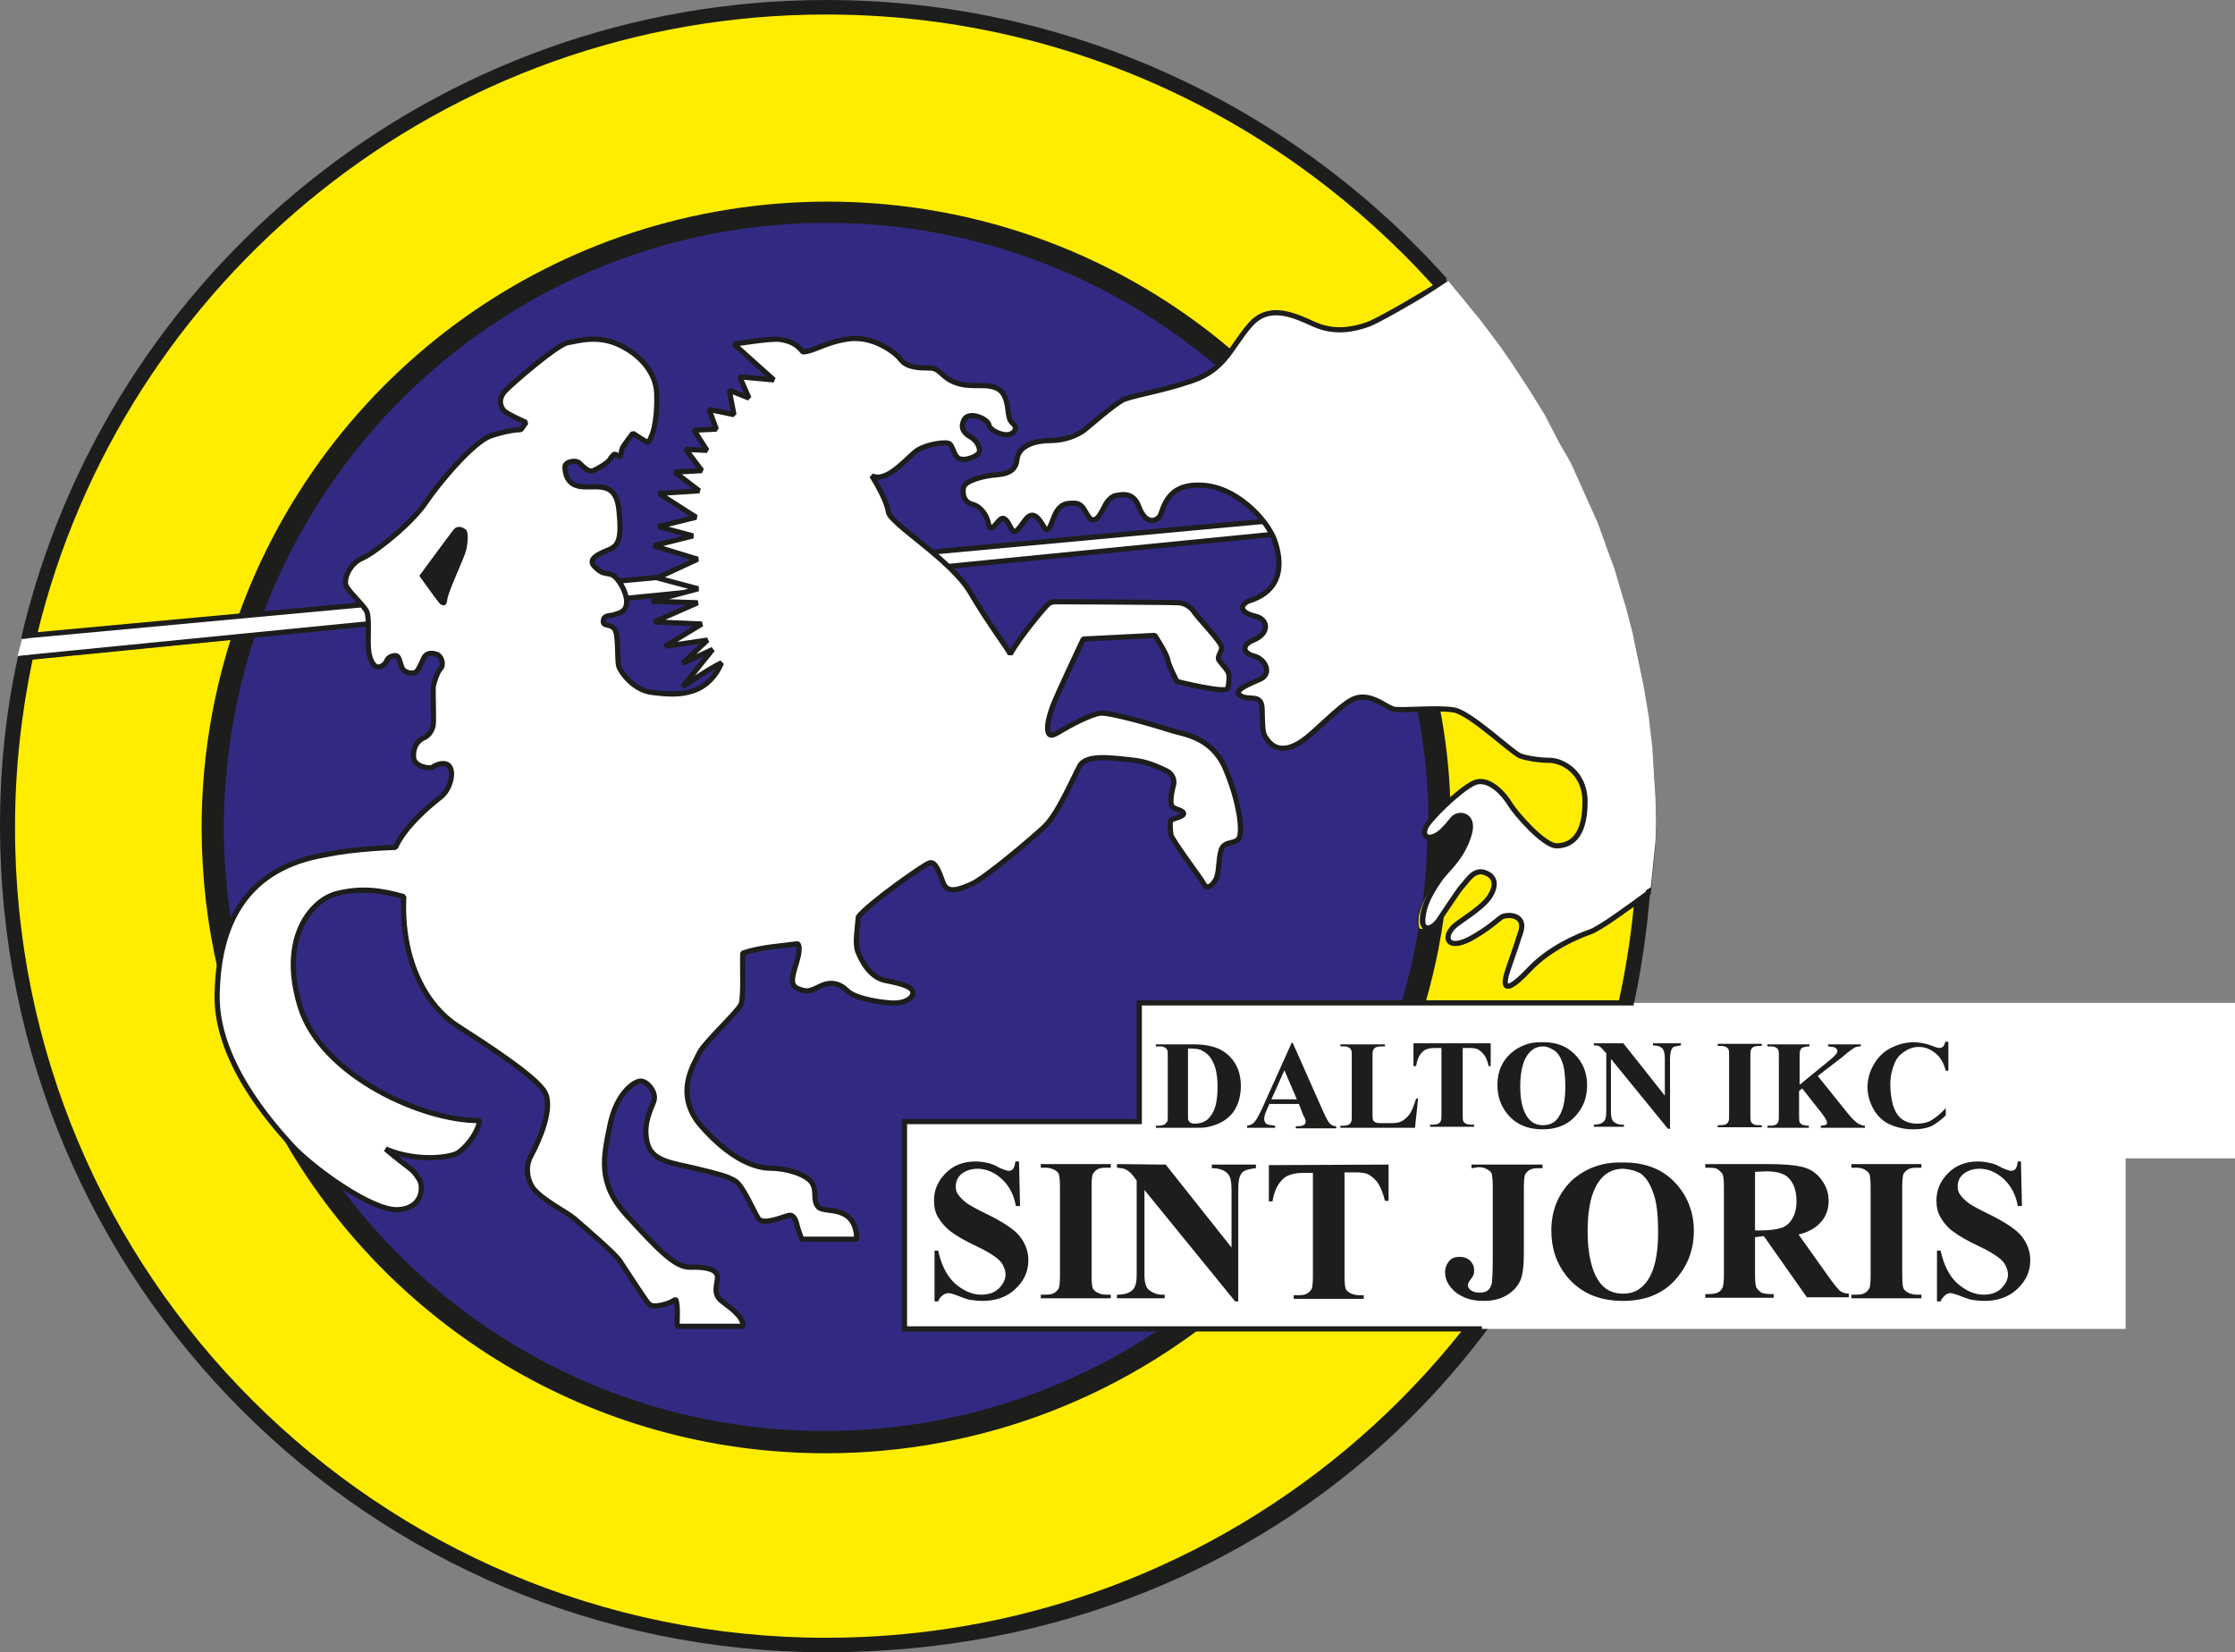 <?xml version="1.0" encoding="utf-8"?>
<!-- Generator: Adobe Illustrator 27.0.1, SVG Export Plug-In . SVG Version: 6.00 Build 0)  -->
<svg version="1.1" id="Layer_1" xmlns="http://www.w3.org/2000/svg" xmlns:xlink="http://www.w3.org/1999/xlink" x="0px" y="0px"
	 viewBox="0 0 431.2 318.8" style="enable-background:new 0 0 431.2 318.8;" xml:space="preserve">
<rect x="0" y="0" width="431.2" height="318.8" fill="#808080" stroke="none"/>
<style type="text/css">
	.st0{fill:#1D1D1B;}
	.st1{fill:#FFED00;}
	.st2{fill:#322A82;}
	.st3{fill:#FFFFFF;stroke:#1D1D1B;stroke-miterlimit:10;}
	.st4{fill:#FFFFFF;}
	.st5{fill:none;stroke:#1D1D1B;stroke-miterlimit:10;}
	.st6{fill:#FFFFFF;stroke:#1D1D1B;stroke-linejoin:bevel;}
</style>
<g id="rondje">
	<g>
		<path class="st0" d="M70,116.7c-1.1-1.4-3.1-3.2-3.3-4.2c-0.3-1.2,0.7-4,3.2-5.1s9.5-6.7,12.2-10.7s9.3-11.8,12.6-12.9
			s5.2-1.2,5.8-1.2c0.5-0.7,1-1.4,1-1.4s-3.7-1.6-4.3-2.3s-1.2-2.1,0.2-3.7c1.5-1.6,10.2-9.1,12.2-9.4c2-0.3,5.8-1.6,10.2,0.6
			s6.8,5.8,6.9,9.2c0.1,3.4-0.2,7.5-1.7,9.5c-0.9-0.5-2.9-1.8-2.9-1.8s-1.7,2.2-2,2.8c-0.3,0.7-0.4,1.8-0.4,1.8l-1.1-0.6
			c0,0-0.6,0.4-0.9,1c-0.3,0.6-2.1,1.7-3.2,2.2s-2.3-1.2-2.9-1.6s-2.4,0.1-2.5,1.2s0.3,3.5,3.2,3.8s6.6-1.2,7.2,4.4s0,7-2,7.8
			s-4.1,1.8-2.7,3.2s1.8,1.2,3.1,1.5c0.5,0.1,1,0.6,1.5,1.2l8.3-0.8l6.9-3.2l-8.5-2.6l7.6-1.9l-6.7-1.8l7.3-1.8l-7.2-4.6l7.8-0.5
			l-4.7-3.6l5.2-0.3l-3.1-4.1l4.1,0.2l-2.5-3.9l4.3-0.2l-1.4-3.8l4.8,1l-0.9-4.7l3.8,1.5l-1.8-4.1l6.6,0.6l-7.7-6.9
			c0,0,7.3-1.2,9-0.9s3.1,0.8,4.3,2.4c2.2-0.1,4.1-1.8,8.7-2.5s9,2.4,10.2,4s3.8,1.6,5.6,1.6s2.3,1.6,4.2,2.5
			c1.8,0.9,3.3,0.9,5.8,0.9s3.9,0.6,4.6,2.5c0.7,1.9,0.3,3.8,1.3,4.7c1,0.8,0.7,1.8-0.5,2.2s-3.8-0.7-4-1.8c-0.2-1.2-3.9-2.8-4.8-1
			s0.2,2.7,1.4,3.4s1.8,2.2,1.5,2.9s-2.6,1.7-3.8,1.2s-1.2-2.8-2.2-3s-3.9,0.2-5.8,1.3c-1.9,1.2-5.9,6.5-8.9,5
			c0.7,1.1,2.9,4.8,3.2,7c0.1,1.2,4.1,4.1,8.2,7.5l64.3-6.1c-2.7-3.4-7.2-6.8-12.2-6.9c-6.9-0.1-7,5.3-7.9,6.2
			c-1,1.1-2.8,0.9-3.9-2.1s-3.6-2.2-4.4-2.1c-0.8,0.1-1.8,1.1-2.1,1.9c-0.4,0.8-1,2.3-1.7,2.6c-0.8,0.5-1.1,0.4-2.2-1.6
			c-0.9-1.6-1.8-1.4-2.7-1.4c-2,0-2.8,1.6-3.2,2.5c-0.9,2.1-1.1,3.7-2.2,1.7c-1.4-2.3-2.4-2.5-3.7-0.6c-1.6,2.2-1.9,2.3-2.6,0.9
			c-0.8-1.6-1.4-2-2.3-1c-1.3,1.6-1.6,1.8-2,0c-0.2-0.8-1.2-2.8-3-3.3s-1.9-2.5-1.7-3.3c0.4-1.3,3.8-2.2,5.5-2.3
			c1.7-0.2,4.5-0.2,4.8-3s3.8-3.7,6.5-3.7s5.2-1,6.6-2.1c1.1-0.9,5.1-4.4,7.1-5.6c1.4-0.9,7-1.7,13.5-3.8c6.5-2.2,7.5-6.3,11.2-10.7
			c3.7-4.3,8.7-1.8,12.5-0.2c3.8,1.7,7.5,1,10.3,0c1.7-0.6,8.3-4.4,15.1-8.6C249.8,20.9,207,0,159.4,0C83.9,0,20.6,52.5,4.1,123
			L70,116.7L70,116.7z"/>
		<path class="st0" d="M306.6,179.6c-2.6,0.9-6.9,2.5-11,6c-3.1,2.7-4.3,1.9-4.2,0.8c0.1-1.2,0.5-2.4,1.9-6.8
			c1.1-3.5-2.8-3.5-3.8-2.8c-0.7,0.5-1.6,1.4-4.4,3.8c-4,3.5-4.7-0.6-2.5-2.7c1.2-1.1,3.5-3.1,4.8-5.1c1.6-2.4,0.8-3.9-0.8-4.6
			c-2.3-0.9-3.9,1.4-5,2.5c-0.8,0.8-5.2,6.6-6.4,7.6s-1.4,0.2-1.3-1.7c0.1-2.2,1.9-5.1,3.4-7c0.7-0.9,4.8-4,6.2-8.9
			c1-3.6-2.1-4.1-3.2-2.8c-0.4,0.5-1.5,1.9-2.5,2.7c-1.8,1.4-3.5,1-2.8-0.9c0.5-1.5,6.4-7.2,9.3-8.7s6.1,2.4,7,4s6.6,8.2,9.1,8.1
			c3.3-0.1,5.5-2.6,5.4-8.5c-0.1-5.9-4.6-8-6.8-8s-4.9-0.5-5.8-0.9c-1.6-0.8-9.4-8.1-12.6-8.8s-10.4,0.2-11.8-0.2s-3.4-2.3-5.9-2.3
			c-2.2,0-3.6,1.3-9.6,6.8s-8.3,2.1-9.1,1c-0.6-0.9-0.6-2.6-0.7-5.6c-0.1-3-2.6-1.4-4.2-2.5c-1.5-1,1.7-2.2,3.9-3.2s1-3.9-1.2-4.4
			s-2.4-2.1-0.4-3c3.6-1.4,3-4.1,0.6-4.7c-2.9-0.6-3.1-2-1.4-2.9c7.1-2.1,6.6-7.8,5.1-11.8c-0.1-0.3-0.2-0.5-0.3-0.8l-62.7,6.2
			c1.7,1.6,3.2,3.3,4.2,4.9c3.8,6.2,7.1,10.6,7.7,11.9c2.2-3.8,6.2-8.4,6.9-9.2s1.2-0.9,2.1-0.9s22.6,0.1,23.6,0.2
			c1,0.1,2.2,0.7,2.9,1.8s5.3,5.8,5.3,6.8s-1,1.8-0.5,2.5s1.3,1.5,1.7,2.2s0.2,2.1,0,3.2c-0.2,1.1-9.8-1.3-9.8-1.3s-1.6-3-1.8-4.2
			s-2.5-4.7-2.5-4.7l-13.8,0.7c0,0-5,10.6-5.8,12.7s-1.3,4.1-1,5.2s1.2,0.6,2.5-0.2s5.7-3.2,7.6-3.4c1.8-0.2,10.5,2.3,13.2,3.2
			s8.3,1.2,11,7.7s3.2,11.7,2.6,13.1s-2.9,0.5-3.5,2.4s-0.3,4.4-1.1,5.8s-1.8,1.7-2.2,0.8s-6.3-8.6-6.4-9.6s-0.3-2.5,0.1-2.8
			s2.8-0.7,2.3-1.4s-2-0.6-2.3-1.5s0.2-3.2,0.4-3.8c0.2-0.7,0.1-2.1-1.4-2.8s-3.6-1.8-6.9-2.1s-8.5-1.2-9.8,1.2s-4.2,9.2-6.7,11.6
			s-11.8,10.2-14.2,11.2c-2.3,1-4.6,1.9-5.4-0.2c-0.8-2.1-1.5-4.3-2.7-3.9c-1.2,0.4-11.8,7.9-13.7,10.4c-0.2,2.5-0.7,5.2-0.1,6.7
			s2.2,5,5.4,5.6s4.9,1.2,5.2,2.1s-1.1,2.5-4.5,2.2s-6.9-1.1-8.2-2.4s-2.8-1.6-4.2-1.2s-2.7,1.6-4.2,1.2s-2.2-0.8-2.1-2.2
			s0.8-3,1.1-4.4s0.2-2.4-0.2-2.4c-2.8,0.4-7,0.6-10.5,1.8c-0.1,2,0.2,8.4-0.3,9.8s-7.2,7.5-8.1,9.5s-5.1,7.9,0.5,14.2
			s10.3,8,13.3,8s7,1.2,8,2.9s0,3.3,1.2,4.6s7.2-0.7,7.4,6.2h-10.6c0,0-0.7-1.7-0.9-2.6s-0.6-2.2-1.6-2s-5,2-5.9,0.6
			s-2.9-6.2-4.4-7.2s-3.8-1.5-7.9-2.5s-8.2-1.3-9.1-4.8s0.5-6.2,1.2-8s-1.1-3.8-2.3-4s-4.8,2.1-6.1,8.4s-2.5,11.3,3.3,17.6
			s9.2,10,12.2,9.9s5,0.4,5.2,1.7c0.2,1.2-1.1,3.3,0.8,4.8s4.1,2.9,4.2,4.9h-12.8c0,0,0.3-4.7-0.3-5.2c-0.9,0.8-4.2,1.8-5.1,0.9
			c-0.8-0.9-4-5.9-5.6-8.3c-1-1.5-6.4-6.1-8.8-8.2c-1.4-1.2-6.2-3.6-7.9-5.8c-0.8-1-1.9-3.8-0.4-6.4c1.6-3,4.3-9.2,2.6-12.2
			S94,201,88.4,197.5c-5.6-3.6-10.9-12.1-10.3-24.9c-4.2-1.2-8.1-1.8-12.9-0.6c-4.8,1.2-11.2,8.4-7.1,21.8s23.9,22.2,34.7,22
			c-0.7,3-2.9,5.3-4.2,6.2s-7.8,1.9-14-0.7c5.1,4.3,5.1,3.6,6.5,5.9c0.8,1.2,0.8,5.6-4.2,5.8c-5.1,0.2-16.7-8.3-20.5-12.5
			s-14.7-16.4-14.3-29.2c0.3-13.8,5.8-24.3,21-26.8c5.6-0.8,13.3-1,13.3-1c1.8-4.1,6.9-8.3,8.7-9.7s2.6-4.5,1.8-5.8s-2.8-0.4-3.3,0
			s-3.5,0-3.7-1.8s0.7-3.3,1.9-3.8s1.8-1.7,1.9-2.7s-0.1-6.8,0-7.3s0.7-2.7,1.4-3.4s0.2-2.3-0.6-2.7c-0.8-0.3-2.1-0.6-2.7,0.8
			c-0.6,1.3-1.1,2.5-1.7,2.7c-0.7,0.2-2.1,0-2.5-1.1s-0.5-2.2-1.2-2.2s-1.4,0.3-1.7,1s-1,1.2-1.7,1.2s-1.6-1.2-1.8-3.4
			c-0.1-1.3-0.1-3-0.1-4.5l-67.8,6.7C1.1,137.6,0,148.4,0,159.4c0,88.1,71.4,159.4,159.4,159.4s152.7-64.8,159-147.2
			C314.6,174.5,308.4,179,306.6,179.6L306.6,179.6z"/>
		<path class="st0" d="M120.7,115.6c0,0.2,0.1,0.4,0.1,0.6c0,2-1.5,2.2-2.4,2.5s-2,0-2.1,1.2s1.3,0.4,2.2,1.6c0.8,1.2,0.4,6,0.8,7.2
			s2.9,4.6,6.4,5s10.3,1.5,13.4-5.7c-1.9,0.8-7.5,4.6-7.5,4.6l5.8-7.2l-5.8,2.7l4.8-4.5l-8.2,1.2l7.1-4.3l-9.2-0.4l8.4-3.7l-8.9-0.3
			l6.5-1.8L120.7,115.6L120.7,115.6z"/>
	</g>
	<g>
		<path class="st1" d="M120.7,115.6c0,0.2,0.1,0.4,0.1,0.6c0,2-1.5,2.2-2.4,2.5s-2,0-2.1,1.2s1.3,0.4,2.2,1.6c0.8,1.2,0.4,6,0.8,7.2
			s2.9,4.6,6.4,5s10.3,1.5,13.4-5.7c-1.9,0.8-7.5,4.6-7.5,4.6l5.8-7.2l-5.8,2.7l4.8-4.5l-8.2,1.2l7.1-4.3l-9.2-0.4l8.4-3.7l-8.9-0.3
			l6.5-1.8L120.7,115.6L120.7,115.6z"/>
		<path class="st1" d="M70,116.7c-1.1-1.4-3.1-3.2-3.3-4.2c-0.3-1.2,0.7-4,3.2-5.1s9.5-6.7,12.2-10.7s9.3-11.8,12.6-12.9
			s5.2-1.2,5.8-1.2c0.5-0.7,1-1.4,1-1.4s-3.7-1.6-4.3-2.3s-1.2-2.1,0.2-3.7c1.5-1.6,10.2-9.1,12.2-9.4c2-0.3,5.8-1.6,10.2,0.6
			s6.8,5.8,6.9,9.2c0.1,3.4-0.2,7.5-1.7,9.5c-0.9-0.5-2.9-1.8-2.9-1.8s-1.7,2.2-2,2.8c-0.3,0.7-0.4,1.8-0.4,1.8l-1.1-0.6
			c0,0-0.6,0.4-0.9,1c-0.3,0.6-2.1,1.7-3.2,2.2s-2.3-1.2-2.9-1.6s-2.4,0.1-2.5,1.2s0.3,3.5,3.2,3.8s6.6-1.2,7.2,4.4s0,7-2,7.8
			s-4.1,1.8-2.7,3.2s1.8,1.2,3.1,1.5c0.5,0.1,1,0.6,1.5,1.2l8.3-0.8l6.9-3.2l-8.5-2.6l7.6-1.9l-6.7-1.8l7.3-1.8l-7.2-4.6l7.8-0.5
			l-4.7-3.6l5.2-0.3l-3.1-4.1l4.1,0.2l-2.5-3.9l4.3-0.2l-1.4-3.8l4.8,1l-0.9-4.7l3.8,1.5l-1.8-4.1l6.6,0.6l-7.7-6.9
			c0,0,7.3-1.2,9-0.9s3.1,0.8,4.3,2.4c2.2-0.1,4.1-1.8,8.7-2.5s9,2.4,10.2,4s3.8,1.6,5.6,1.6s2.3,1.6,4.2,2.5
			c1.8,0.9,3.3,0.9,5.8,0.9s3.9,0.6,4.6,2.5c0.7,1.9,0.3,3.8,1.3,4.7c1,0.8,0.7,1.8-0.5,2.2s-3.8-0.7-4-1.8c-0.2-1.2-3.9-2.8-4.8-1
			s0.2,2.7,1.4,3.4s1.8,2.2,1.5,2.9s-2.6,1.7-3.8,1.2s-1.2-2.8-2.2-3s-3.9,0.2-5.8,1.3c-1.9,1.2-5.9,6.5-8.9,5
			c0.7,1.1,2.9,4.8,3.2,7c0.1,1.2,4.1,4.1,8.2,7.5l64.3-6.1c-2.7-3.4-7.2-6.8-12.2-6.9c-6.9-0.1-7,5.3-7.9,6.2
			c-1,1.1-2.8,0.9-3.9-2.1s-3.6-2.2-4.4-2.1c-0.8,0.1-1.8,1.1-2.1,1.9c-0.4,0.8-1,2.3-1.7,2.6c-0.8,0.5-1.1,0.4-2.2-1.6
			c-0.9-1.6-1.8-1.4-2.7-1.4c-2,0-2.8,1.6-3.2,2.5c-0.9,2.1-1.1,3.7-2.2,1.7c-1.4-2.3-2.4-2.5-3.7-0.6c-1.6,2.2-1.9,2.3-2.6,0.9
			c-0.8-1.6-1.4-2-2.3-1c-1.3,1.6-1.6,1.8-2,0c-0.2-0.8-1.2-2.8-3-3.3s-1.9-2.5-1.7-3.3c0.4-1.3,3.8-2.2,5.5-2.3
			c1.7-0.2,4.5-0.2,4.8-3s3.8-3.7,6.5-3.7s5.2-1,6.6-2.1c1.1-0.9,5.1-4.4,7.1-5.6c1.4-0.9,7-1.7,13.5-3.8c6.5-2.2,7.5-6.3,11.2-10.7
			c3.7-4.3,8.7-1.8,12.5-0.2c3.8,1.7,7.5,1,10.3,0c1.5-0.5,6.7-3.6,12.6-7.1C247.8,23.2,206,2.8,159.4,2.8
			C85.5,2.8,23.6,54,7.1,122.7L70,116.7L70,116.7z"/>
		<path class="st1" d="M306.6,179.6c-2.6,0.9-6.9,2.5-11,6c-3.1,2.7-4.3,1.9-4.2,0.8c0.1-1.2,0.5-2.4,1.9-6.8
			c1.1-3.5-2.8-3.5-3.8-2.8c-0.7,0.5-1.6,1.4-4.4,3.8c-4,3.5-4.7-0.6-2.5-2.7c1.2-1.1,3.5-3.1,4.8-5.1c1.6-2.4,0.8-3.9-0.8-4.6
			c-2.3-0.9-3.9,1.4-5,2.5c-0.8,0.8-5.2,6.6-6.4,7.6s-1.4,0.2-1.3-1.7c0.1-2.2,1.9-5.1,3.4-7c0.7-0.9,4.8-4,6.2-8.9
			c1-3.6-2.1-4.1-3.2-2.8c-0.4,0.5-1.5,1.9-2.5,2.7c-1.8,1.4-3.5,1-2.8-0.9c0.5-1.5,6.4-7.2,9.3-8.7s6.1,2.4,7,4s6.6,8.2,9.1,8.1
			c3.3-0.1,5.5-2.6,5.4-8.5c-0.1-5.9-4.6-8-6.8-8s-4.9-0.5-5.8-0.9c-1.6-0.8-9.4-8.1-12.6-8.8s-10.4,0.2-11.8-0.2s-3.4-2.3-5.9-2.3
			c-2.2,0-3.6,1.3-9.6,6.8s-8.3,2.1-9.1,1c-0.6-0.9-0.6-2.6-0.7-5.6c-0.1-3-2.6-1.4-4.2-2.5c-1.5-1,1.7-2.2,3.9-3.2s1-3.9-1.2-4.4
			s-2.4-2.1-0.4-3c3.6-1.4,3-4.1,0.6-4.7c-2.9-0.6-3.1-2-1.4-2.9c7.1-2.1,6.6-7.8,5.1-11.8c-0.1-0.3-0.2-0.5-0.3-0.8l-62.7,6.2
			c1.7,1.6,3.2,3.3,4.2,4.9c3.8,6.2,7.1,10.6,7.7,11.9c2.2-3.8,6.2-8.4,6.9-9.2s1.2-0.9,2.1-0.9s22.6,0.1,23.6,0.2
			c1,0.1,2.2,0.7,2.9,1.8s5.3,5.8,5.3,6.8s-1,1.8-0.5,2.5s1.3,1.5,1.7,2.2s0.2,2.1,0,3.2c-0.2,1.1-9.8-1.3-9.8-1.3s-1.6-3-1.8-4.2
			s-2.5-4.7-2.5-4.7l-13.8,0.7c0,0-5,10.6-5.8,12.7s-1.3,4.1-1,5.2s1.2,0.6,2.5-0.2s5.7-3.2,7.6-3.4c1.8-0.2,10.5,2.3,13.2,3.2
			s8.3,1.2,11,7.7s3.2,11.7,2.6,13.1s-2.9,0.5-3.5,2.4s-0.3,4.4-1.1,5.8s-1.8,1.7-2.2,0.8s-6.3-8.6-6.4-9.6s-0.3-2.5,0.1-2.8
			s2.8-0.7,2.3-1.4s-2-0.6-2.3-1.5s0.2-3.2,0.4-3.8c0.2-0.7,0.1-2.1-1.4-2.8s-3.6-1.8-6.9-2.1s-8.5-1.2-9.8,1.2s-4.2,9.2-6.7,11.6
			s-11.8,10.2-14.2,11.2c-2.3,1-4.6,1.9-5.4-0.2c-0.8-2.1-1.5-4.3-2.7-3.9c-1.2,0.4-11.8,7.9-13.7,10.4c-0.2,2.5-0.7,5.2-0.1,6.7
			s2.2,5,5.4,5.6s4.9,1.2,5.2,2.1s-1.1,2.5-4.5,2.2s-6.9-1.1-8.2-2.4s-2.8-1.6-4.2-1.2s-2.7,1.6-4.2,1.2s-2.2-0.8-2.1-2.2
			s0.8-3,1.1-4.4s0.2-2.4-0.2-2.4c-2.8,0.4-7,0.6-10.5,1.8c-0.1,2,0.2,8.4-0.3,9.8s-7.2,7.5-8.1,9.5s-5.1,7.9,0.5,14.2
			s10.3,8,13.3,8s7,1.2,8,2.9s0,3.3,1.2,4.6s7.2-0.7,7.4,6.2h-10.6c0,0-0.7-1.7-0.9-2.6s-0.6-2.2-1.6-2s-5,2-5.9,0.6
			s-2.9-6.2-4.4-7.2s-3.8-1.5-7.9-2.5s-8.2-1.3-9.1-4.8s0.5-6.2,1.2-8s-1.1-3.8-2.3-4s-4.8,2.1-6.1,8.4s-2.5,11.3,3.3,17.6
			s9.2,10,12.2,9.9s5,0.4,5.2,1.7c0.2,1.2-1.1,3.3,0.8,4.8s4.1,2.9,4.2,4.9h-12.8c0,0,0.3-4.7-0.3-5.2c-0.9,0.8-4.2,1.8-5.1,0.9
			c-0.8-0.9-4-5.9-5.6-8.3c-1-1.5-6.4-6.1-8.8-8.2c-1.4-1.2-6.2-3.6-7.9-5.8c-0.8-1-1.9-3.8-0.4-6.4c1.6-3,4.3-9.2,2.6-12.2
			S94,201,88.4,197.5c-5.6-3.6-10.9-12.1-10.3-24.9c-4.2-1.2-8.1-1.8-12.9-0.6c-4.8,1.2-11.2,8.4-7.1,21.8s23.9,22.2,34.7,22
			c-0.7,3-2.9,5.3-4.2,6.2s-7.8,1.9-14-0.7c5.1,4.3,5.1,3.6,6.5,5.9c0.8,1.2,0.8,5.6-4.2,5.8c-5.1,0.2-16.7-8.3-20.5-12.5
			s-14.7-16.4-14.3-29.2c0.3-13.8,5.8-24.3,21-26.8c5.6-0.8,13.3-1,13.3-1c1.8-4.1,6.9-8.3,8.7-9.7s2.6-4.5,1.8-5.8s-2.8-0.4-3.3,0
			s-3.5,0-3.7-1.8s0.7-3.3,1.9-3.8s1.8-1.7,1.9-2.7s-0.1-6.8,0-7.3s0.7-2.7,1.4-3.4s0.2-2.3-0.6-2.7c-0.8-0.3-2.1-0.6-2.7,0.8
			c-0.6,1.3-1.1,2.5-1.7,2.7c-0.7,0.2-2.1,0-2.5-1.1s-0.5-2.2-1.2-2.2s-1.4,0.3-1.7,1s-1,1.2-1.7,1.2s-1.6-1.2-1.8-3.4
			c-0.1-1.3-0.1-3-0.1-4.5l-64.8,6.4c-2.2,10.5-3.4,21.3-3.4,32.4C2.8,245.9,72.9,316,159.4,316c81.6,0,148.6-62.4,155.9-142.1
			C311.9,176.4,308,179.1,306.6,179.6L306.6,179.6z"/>
	</g>
	<g>
		<path class="st0" d="M120.7,115.6c0,0.2,0.1,0.4,0.1,0.6c0,2-1.5,2.2-2.4,2.5s-2,0-2.1,1.2s1.3,0.4,2.2,1.6c0.8,1.2,0.4,6,0.8,7.2
			s2.9,4.6,6.4,5s10.3,1.5,13.4-5.7c-1.9,0.8-7.5,4.6-7.5,4.6l5.8-7.2l-5.8,2.7l4.8-4.5l-8.2,1.2l7.1-4.3l-9.2-0.4l8.4-3.7l-8.9-0.3
			l6.5-1.8L120.7,115.6L120.7,115.6z"/>
		<path class="st0" d="M70,116.7c-1.1-1.4-3.1-3.2-3.3-4.2c-0.3-1.2,0.7-4,3.2-5.1s9.5-6.7,12.2-10.7s9.3-11.8,12.6-12.9
			s5.2-1.2,5.8-1.2c0.5-0.7,1-1.4,1-1.4s-3.7-1.6-4.3-2.3s-1.2-2.1,0.2-3.7c1.5-1.6,10.2-9.1,12.2-9.4c2-0.3,5.8-1.6,10.2,0.6
			s6.8,5.8,6.9,9.2c0.1,3.4-0.2,7.5-1.7,9.5c-0.9-0.5-2.9-1.8-2.9-1.8s-1.7,2.2-2,2.8c-0.3,0.7-0.4,1.8-0.4,1.8l-1.1-0.6
			c0,0-0.6,0.4-0.9,1c-0.3,0.6-2.1,1.7-3.2,2.2s-2.3-1.2-2.9-1.6s-2.4,0.1-2.5,1.2s0.3,3.5,3.2,3.8s6.6-1.2,7.2,4.4s0,7-2,7.8
			s-4.1,1.8-2.7,3.2s1.8,1.2,3.1,1.5c0.5,0.1,1,0.6,1.5,1.2l8.3-0.8l6.9-3.2l-8.5-2.6l7.6-1.9l-6.7-1.8l7.3-1.8l-7.2-4.6l7.8-0.5
			l-4.7-3.6l5.2-0.3l-3.1-4.1l4.1,0.2l-2.5-3.9l4.3-0.2l-1.4-3.8l4.8,1l-0.9-4.7l3.8,1.5l-1.8-4.1l6.6,0.6l-7.7-6.9
			c0,0,7.3-1.2,9-0.9s3.1,0.8,4.3,2.4c2.2-0.1,4.1-1.8,8.7-2.5s9,2.4,10.2,4s3.8,1.6,5.6,1.6s2.3,1.6,4.2,2.5
			c1.8,0.9,3.3,0.9,5.8,0.9s3.9,0.6,4.6,2.5c0.7,1.9,0.3,3.8,1.3,4.7c1,0.8,0.7,1.8-0.5,2.2s-3.8-0.7-4-1.8c-0.2-1.2-3.9-2.8-4.8-1
			s0.2,2.7,1.4,3.4s1.8,2.2,1.5,2.9s-2.6,1.7-3.8,1.2s-1.2-2.8-2.2-3s-3.9,0.2-5.8,1.3c-1.9,1.2-5.9,6.5-8.9,5
			c0.7,1.1,2.9,4.8,3.2,7c0.1,1.2,4.1,4.1,8.2,7.5l64.3-6.1c-2.7-3.4-7.2-6.8-12.2-6.9c-6.9-0.1-7,5.3-7.9,6.2
			c-1,1.1-2.8,0.9-3.9-2.1s-3.6-2.2-4.4-2.1c-0.8,0.1-1.8,1.1-2.1,1.9c-0.4,0.8-1,2.3-1.7,2.6c-0.8,0.5-1.1,0.4-2.2-1.6
			c-0.9-1.6-1.8-1.4-2.7-1.4c-2,0-2.8,1.6-3.2,2.5c-0.9,2.1-1.1,3.7-2.2,1.7c-1.4-2.3-2.4-2.5-3.7-0.6c-1.6,2.2-1.9,2.3-2.6,0.9
			c-0.8-1.6-1.4-2-2.3-1c-1.3,1.6-1.6,1.8-2,0c-0.2-0.8-1.2-2.8-3-3.3s-1.9-2.5-1.7-3.3c0.4-1.3,3.8-2.2,5.5-2.3
			c1.7-0.2,4.5-0.2,4.8-3s3.8-3.7,6.5-3.7s5.2-1,6.6-2.1c1.1-0.9,5.1-4.4,7.1-5.6c1.4-0.9,7-1.7,13.5-3.8c3.9-1.3,5.9-3.4,7.6-5.7
			c-21-17.9-48.3-28.7-78.1-28.7C107,39,62.5,72.4,45.9,119.1L70,116.7L70,116.7z"/>
		<path class="st0" d="M277.7,160.6c-1.8,1.4-3.5,1-2.8-0.9c0.3-0.9,2.5-3.3,4.9-5.4c-0.2-6-0.9-11.9-2-17.7c-3.5-0.1-8,0.3-9,0.1
			c-1.4-0.4-3.4-2.3-5.9-2.3c-2.2,0-3.6,1.3-9.6,6.8s-8.3,2.1-9.1,1c-0.6-0.9-0.6-2.6-0.7-5.6c-0.1-3-2.6-1.4-4.2-2.5
			c-1.5-1,1.7-2.2,3.9-3.2s1-3.9-1.2-4.4s-2.4-2.1-0.4-3c3.6-1.4,3-4.1,0.6-4.7c-2.9-0.6-3.1-2-1.4-2.9c7.1-2.1,6.6-7.8,5.1-11.8
			c-0.1-0.3-0.2-0.5-0.3-0.8l-62.7,6.2c1.7,1.6,3.2,3.3,4.2,4.9c3.8,6.2,7.1,10.6,7.7,11.9c2.2-3.8,6.2-8.4,6.9-9.2s1.2-0.9,2.1-0.9
			s22.6,0.1,23.6,0.2c1,0.1,2.2,0.7,2.9,1.8s5.3,5.8,5.3,6.8s-1,1.8-0.5,2.5s1.3,1.5,1.7,2.2s0.2,2.1,0,3.2
			c-0.2,1.1-9.8-1.3-9.8-1.3s-1.6-3-1.8-4.2s-2.5-4.7-2.5-4.7l-13.8,0.7c0,0-5,10.6-5.8,12.7s-1.3,4.1-1,5.2s1.2,0.6,2.5-0.2
			s5.8-3.2,7.6-3.4s10.5,2.3,13.2,3.2s8.3,1.2,11,7.7s3.2,11.7,2.6,13.1s-2.9,0.5-3.5,2.4s-0.3,4.4-1.1,5.8s-1.8,1.7-2.2,0.8
			s-6.3-8.6-6.4-9.6s-0.3-2.5,0.1-2.8s2.8-0.7,2.3-1.4s-2-0.6-2.3-1.5s0.2-3.2,0.4-3.8c0.2-0.7,0.1-2.1-1.4-2.8s-3.6-1.8-6.9-2.1
			s-8.5-1.2-9.8,1.2s-4.2,9.2-6.7,11.6s-11.8,10.2-14.2,11.2c-2.3,1-4.6,1.9-5.4-0.2c-0.8-2.1-1.5-4.3-2.7-3.9
			c-1.2,0.4-11.8,7.9-13.7,10.4c-0.2,2.5-0.7,5.2-0.1,6.7s2.2,5,5.4,5.6s4.9,1.2,5.2,2.1s-1.1,2.5-4.5,2.2s-6.9-1.1-8.2-2.4
			s-2.8-1.6-4.2-1.2s-2.7,1.6-4.2,1.2s-2.2-0.8-2.1-2.2s0.8-3,1.1-4.4s0.2-2.4-0.2-2.4c-2.8,0.4-7,0.6-10.5,1.8
			c-0.1,2,0.2,8.4-0.3,9.8s-7.2,7.5-8.1,9.5s-5.1,7.9,0.5,14.2s10.3,8,13.3,8s7,1.2,8,2.9s0,3.3,1.2,4.6s7.2-0.7,7.4,6.2h-10.6
			c0,0-0.7-1.7-0.9-2.6s-0.6-2.2-1.6-2s-5,2-5.9,0.6s-2.9-6.2-4.4-7.2s-3.8-1.5-7.9-2.5s-8.2-1.3-9.1-4.8s0.5-6.2,1.2-8
			s-1.1-3.8-2.3-4s-4.8,2.1-6.1,8.4s-2.5,11.3,3.3,17.6s9.2,10,12.2,9.9s5,0.4,5.2,1.7s-1.1,3.3,0.8,4.8s4.1,2.9,4.2,4.9h-12.8
			c0,0,0.3-4.7-0.3-5.2c-0.9,0.8-4.2,1.8-5.1,0.9c-0.8-0.9-4-5.9-5.6-8.3c-1-1.5-6.4-6.1-8.8-8.2c-1.4-1.2-6.2-3.6-7.9-5.8
			c-0.8-1-1.9-3.8-0.4-6.4c1.6-3,4.3-9.2,2.6-12.2s-11.3-9.2-16.9-12.8c-5.6-3.6-10.9-12.1-10.3-24.9c-4.2-1.2-8.1-1.8-12.9-0.6
			c-4.8,1.2-11.2,8.4-7.1,21.8s23.9,22.2,34.7,22c-0.7,3-2.9,5.3-4.2,6.2s-7.8,1.9-14-0.7c5.1,4.3,5.1,3.6,6.5,5.9
			c0.8,1.2,0.8,5.6-4.2,5.8c-5.1,0.2-16.7-8.3-20.5-12.5c-0.5-0.6-1.2-1.3-1.9-2.1c20.6,36.7,60,61.5,105.1,61.5
			c61.7,0,112.5-46.4,119.6-106.1c-1.5,1.9-3.2,4-3.9,4.5c-1.2,1-1.4,0.2-1.3-1.7c0.1-2.2,1.9-5.1,3.4-7c0.3-0.4,1.3-1.3,2.4-2.5
			c0.2-2.5,0.2-5.1,0.2-7.7c0-0.4,0-0.7,0-1C279.4,159,278.5,160,277.7,160.6L277.7,160.6z"/>
		<path class="st0" d="M76.3,163.5c1.8-4.1,6.9-8.3,8.7-9.7s2.6-4.5,1.8-5.8s-2.8-0.4-3.3,0s-3.5,0-3.7-1.8s0.7-3.3,1.9-3.8
			s1.8-1.7,1.9-2.7s-0.1-6.8,0-7.3s0.7-2.7,1.4-3.4s0.2-2.3-0.6-2.7c-0.8-0.3-2.1-0.6-2.7,0.8c-0.6,1.3-1.1,2.5-1.7,2.7
			c-0.7,0.2-2.1,0-2.5-1.1s-0.5-2.2-1.2-2.2s-1.4,0.3-1.7,1s-1,1.2-1.7,1.2s-1.6-1.2-1.8-3.4c-0.1-1.3-0.1-3-0.1-4.5l-26.5,2.6
			c-3.6,11.4-5.6,23.6-5.6,36.2c0,9.6,1.1,18.9,3.2,27.8c1.3-11.8,7.1-20.6,20.8-22.8C68.5,163.6,76.3,163.5,76.3,163.5L76.3,163.5z
			"/>
	</g>
	<g>
		<path class="st2" d="M120.7,115.6c0,0.2,0.1,0.4,0.1,0.6c0,2-1.5,2.2-2.4,2.5s-2,0-2.1,1.2s1.3,0.4,2.2,1.6c0.8,1.2,0.4,6,0.8,7.2
			s2.9,4.6,6.4,5s10.3,1.5,13.4-5.7c-1.9,0.8-7.5,4.6-7.5,4.6l5.8-7.2l-5.8,2.7l4.8-4.5l-8.2,1.2l7.1-4.3l-9.2-0.4l8.4-3.7l-8.9-0.3
			l6.5-1.8L120.7,115.6L120.7,115.6z"/>
		<path class="st2" d="M70,116.7c-1.1-1.4-3.1-3.2-3.3-4.2c-0.3-1.2,0.7-4,3.2-5.1s9.5-6.7,12.2-10.7s9.3-11.8,12.6-12.9
			s5.2-1.2,5.8-1.2c0.5-0.7,1-1.4,1-1.4s-3.7-1.6-4.3-2.3s-1.2-2.1,0.2-3.7c1.5-1.6,10.2-9.1,12.2-9.4c2-0.3,5.8-1.6,10.2,0.6
			s6.8,5.8,6.9,9.2c0.1,3.4-0.2,7.5-1.7,9.5c-0.9-0.5-2.9-1.8-2.9-1.8s-1.7,2.2-2,2.8c-0.3,0.7-0.4,1.8-0.4,1.8l-1.1-0.6
			c0,0-0.6,0.4-0.9,1c-0.3,0.6-2.1,1.7-3.2,2.2s-2.3-1.2-2.9-1.6s-2.4,0.1-2.5,1.2s0.3,3.5,3.2,3.8s6.6-1.2,7.2,4.4s0,7-2,7.8
			s-4.1,1.8-2.7,3.2s1.8,1.2,3.1,1.5c0.5,0.1,1,0.6,1.5,1.2l8.3-0.8l6.9-3.2l-8.5-2.6l7.6-1.9l-6.7-1.8l7.3-1.8l-7.2-4.6l7.8-0.5
			l-4.7-3.6l5.2-0.3l-3.1-4.1l4.1,0.2l-2.5-3.9l4.3-0.2l-1.4-3.8l4.8,1l-0.9-4.7l3.8,1.5l-1.8-4.1l6.6,0.6l-7.7-6.9
			c0,0,7.3-1.2,9-0.9s3.1,0.8,4.3,2.4c2.2-0.1,4.1-1.8,8.7-2.5s9,2.4,10.2,4s3.8,1.6,5.6,1.6s2.3,1.6,4.2,2.5
			c1.8,0.9,3.3,0.9,5.8,0.9s3.9,0.6,4.6,2.5c0.7,1.9,0.3,3.8,1.3,4.7c1,0.8,0.7,1.8-0.5,2.2s-3.8-0.7-4-1.8c-0.2-1.2-3.9-2.8-4.8-1
			s0.2,2.7,1.4,3.4s1.8,2.2,1.5,2.9s-2.6,1.7-3.8,1.2s-1.2-2.8-2.2-3s-3.9,0.2-5.8,1.3c-1.9,1.2-5.9,6.5-8.9,5
			c0.7,1.1,2.9,4.8,3.2,7c0.1,1.2,4.1,4.1,8.2,7.5l64.3-6.1c-2.7-3.4-7.2-6.8-12.2-6.9c-6.9-0.1-7,5.3-7.9,6.2
			c-1,1.1-2.8,0.9-3.9-2.1s-3.6-2.2-4.4-2.1c-0.8,0.1-1.8,1.1-2.1,1.9c-0.4,0.8-1,2.3-1.7,2.6c-0.8,0.5-1.1,0.4-2.2-1.6
			c-0.9-1.6-1.8-1.4-2.7-1.4c-2,0-2.8,1.6-3.2,2.5c-0.9,2.1-1.1,3.7-2.2,1.7c-1.4-2.3-2.4-2.5-3.7-0.6c-1.6,2.2-1.9,2.3-2.6,0.9
			c-0.8-1.6-1.4-2-2.3-1c-1.3,1.6-1.6,1.8-2,0c-0.2-0.8-1.2-2.8-3-3.3s-1.9-2.5-1.7-3.3c0.4-1.3,3.8-2.2,5.5-2.3
			c1.7-0.2,4.5-0.2,4.8-3s3.8-3.7,6.5-3.7s5.2-1,6.6-2.1c1.1-0.9,5.1-4.4,7.1-5.6c1.4-0.9,7-1.7,13.5-3.8c2-0.7,3.5-1.6,4.7-2.6
			c-20.3-17.2-46.5-27.7-75.2-27.7c-49.8,0-92.3,31.4-108.8,75.4L70,116.7L70,116.7z"/>
		<path class="st2" d="M76.3,163.5c1.8-4.1,6.9-8.3,8.7-9.7s2.6-4.5,1.8-5.8s-2.8-0.4-3.3,0s-3.5,0-3.7-1.8s0.7-3.3,1.9-3.8
			s1.8-1.7,1.9-2.7s-0.1-6.8,0-7.3s0.7-2.7,1.4-3.4s0.2-2.3-0.6-2.7c-0.8-0.3-2.1-0.6-2.7,0.8c-0.6,1.3-1.1,2.5-1.7,2.7
			c-0.7,0.2-2.1,0-2.5-1.1s-0.5-2.2-1.2-2.2s-1.4,0.3-1.7,1s-1,1.2-1.7,1.2s-1.6-1.2-1.8-3.4c-0.1-1.3-0.1-3-0.1-4.5l-21.9,2.2
			c-3.8,11.5-5.9,23.9-5.9,36.7c0,6.2,0.5,12.2,1.4,18.2c3-6.8,8.7-11.6,18.3-13.1C68.5,163.7,76.3,163.5,76.3,163.5L76.3,163.5z"/>
		<path class="st2" d="M275.6,158.6c0-7.5-0.8-14.8-2.2-21.9c-2.2,0.1-4,0.1-4.7,0c-1.4-0.4-3.4-2.3-5.9-2.3c-2.2,0-3.6,1.3-9.6,6.8
			s-8.3,2.1-9.1,1c-0.6-0.9-0.6-2.6-0.7-5.6c-0.1-3-2.6-1.4-4.2-2.5c-1.5-1,1.7-2.2,3.9-3.2s1-3.9-1.2-4.4s-2.4-2.1-0.4-3
			c3.6-1.4,3-4.1,0.6-4.7c-2.9-0.6-3.1-2-1.4-2.9c7.1-2.1,6.6-7.8,5.1-11.8c-0.1-0.3-0.2-0.5-0.3-0.8l-62.7,6.2
			c1.7,1.6,3.2,3.3,4.2,4.9c3.8,6.2,7.1,10.6,7.7,11.9c2.2-3.8,6.2-8.4,6.9-9.2s1.2-0.9,2.1-0.9s22.6,0.1,23.6,0.2
			c1,0.1,2.2,0.7,2.9,1.8s5.3,5.8,5.3,6.8s-1,1.8-0.5,2.5s1.3,1.5,1.7,2.2s0.2,2.1,0,3.2c-0.2,1.1-9.8-1.3-9.8-1.3s-1.6-3-1.8-4.2
			s-2.5-4.7-2.5-4.7l-13.8,0.7c0,0-5,10.6-5.8,12.7s-1.3,4.1-1,5.2s1.2,0.6,2.5-0.2s5.8-3.2,7.6-3.4s10.5,2.3,13.2,3.2
			s8.3,1.2,11,7.7s3.2,11.7,2.6,13.1s-2.9,0.5-3.5,2.4s-0.3,4.4-1.1,5.8s-1.8,1.7-2.2,0.8s-6.3-8.6-6.4-9.6s-0.3-2.5,0.1-2.8
			s2.8-0.7,2.3-1.4s-2-0.6-2.3-1.5s0.2-3.2,0.4-3.8c0.2-0.7,0.1-2.1-1.4-2.8s-3.6-1.8-6.9-2.1s-8.5-1.2-9.8,1.2s-4.2,9.2-6.7,11.6
			s-11.8,10.2-14.2,11.2c-2.3,1-4.6,1.9-5.4-0.2c-0.8-2.1-1.5-4.3-2.7-3.9c-1.2,0.4-11.8,7.9-13.7,10.4c-0.2,2.5-0.7,5.2-0.1,6.7
			s2.2,5,5.4,5.6s4.9,1.2,5.2,2.1s-1.1,2.5-4.5,2.2s-6.9-1.1-8.2-2.4s-2.8-1.6-4.2-1.2s-2.7,1.6-4.2,1.2s-2.2-0.8-2.1-2.2
			s0.8-3,1.1-4.4s0.2-2.4-0.2-2.4c-2.8,0.4-7,0.6-10.5,1.8c-0.1,2,0.2,8.4-0.3,9.8s-7.2,7.5-8.1,9.5s-5.1,7.9,0.5,14.2
			s10.3,8,13.3,8s7,1.2,8,2.9s0,3.3,1.2,4.6s7.2-0.7,7.4,6.2h-10.6c0,0-0.7-1.7-0.9-2.6s-0.6-2.2-1.6-2s-5,2-5.9,0.6
			s-2.9-6.2-4.4-7.2s-3.8-1.5-7.9-2.5s-8.2-1.3-9.1-4.8s0.5-6.2,1.2-8s-1.1-3.8-2.3-4s-4.8,2.1-6.1,8.4s-2.5,11.3,3.3,17.6
			s9.2,10,12.2,9.9s5,0.4,5.2,1.7c0.2,1.3-1.1,3.3,0.8,4.8s4.1,2.9,4.2,4.9h-12.8c0,0,0.3-4.7-0.3-5.2c-0.9,0.8-4.2,1.8-5.1,0.9
			c-0.8-0.9-4-5.9-5.6-8.3c-1-1.5-6.4-6.1-8.8-8.2c-1.4-1.2-6.2-3.6-7.9-5.8c-0.8-1-1.9-3.8-0.4-6.4c1.6-3,4.3-9.2,2.6-12.2
			s-11.3-9.2-16.9-12.8c-5.6-3.6-10.9-12.1-10.3-24.9c-4.2-1.2-8.1-1.8-12.9-0.6c-4.8,1.2-11.2,8.4-7.1,21.8s23.9,22.2,34.7,22
			c-0.7,3-2.9,5.3-4.2,6.2s-7.8,1.9-14-0.7c5.1,4.3,5.1,3.6,6.5,5.9c0.8,1.2,0.8,5.6-4.2,5.8c-2.6,0.1-6.9-2.1-11.1-4.9
			c21.1,28.8,55.2,47.5,93.7,47.5c57.6,0,105.5-42,114.6-97c-0.2-0.3-0.3-1-0.2-2c0-1,0.4-2.1,1-3.1c0.5-4,0.8-8,0.8-12.1
			c-0.7-0.1-1.1-0.7-0.7-1.7C275,159.4,275.3,159,275.6,158.6L275.6,158.6z"/>
	</g>
</g>
<g id="speer">
	<polygon class="st3" points="304.2,97.3 3.9,127 4.8,122.7 304.3,95 305.1,97.3 	"/>
	<path class="st4" d="M21.1,121.9c0,0-2.2,1.5-3.8,2.1c-3.5,1.2-13.9,2.6-13.9,2.6l0.8-3.3L21.1,121.9z"/>
</g>
<g id="tekst">
	<polygon class="st4" points="431.2,193.5 219.8,193.5 219.8,216.4 174.5,216.4 174.5,256.4 410.1,256.4 410.1,223.5 431.2,223.5 	
		"/>
	<g>
		<path class="st0" d="M223,217.6v-0.4h0.5c0.5,0,0.8-0.1,1.1-0.2s0.4-0.4,0.6-0.6c0.1-0.2,0.1-0.7,0.1-1.5v-10.7
			c0-0.8,0-1.4-0.1-1.6c-0.1-0.2-0.3-0.4-0.5-0.5c-0.3-0.2-0.6-0.2-1.1-0.2H223v-0.4h7.3c1.9,0,3.5,0.3,4.7,0.8
			c1.4,0.6,2.5,1.6,3.3,2.9c0.8,1.3,1.1,2.8,1.1,4.4c0,1.1-0.2,2.2-0.5,3.1c-0.4,1-0.8,1.8-1.4,2.4s-1.2,1.1-2,1.5s-1.7,0.7-2.8,0.9
			c-0.5,0.1-1.2,0.1-2.3,0.1L223,217.6L223,217.6z M229.2,202.3v12.7c0,0.7,0,1.1,0.1,1.2c0.1,0.1,0.2,0.3,0.3,0.4
			c0.2,0.1,0.5,0.2,0.9,0.2c1.3,0,2.4-0.5,3-1.4c1-1.2,1.4-3.1,1.4-5.7c0-2.1-0.3-3.8-1-5c-0.5-1-1.2-1.6-2-2
			C231.5,202.4,230.5,202.3,229.2,202.3L229.2,202.3z"/>
		<path class="st0" d="M250.6,213h-5.7l-0.7,1.6c-0.2,0.5-0.3,1-0.3,1.3c0,0.4,0.2,0.8,0.5,1c0.2,0.1,0.8,0.2,1.6,0.3v0.4h-5.4v-0.4
			c0.6-0.1,1.1-0.3,1.4-0.7c0.4-0.4,0.8-1.2,1.4-2.4l5.8-12.9h0.2l5.9,13.3c0.6,1.3,1,2.1,1.4,2.4c0.3,0.2,0.6,0.4,1.1,0.4v0.4H250
			v-0.4h0.3c0.6,0,1.1-0.1,1.3-0.3c0.2-0.1,0.3-0.3,0.3-0.6c0-0.1,0-0.3-0.1-0.4c0-0.1-0.1-0.4-0.4-0.9L250.6,213L250.6,213z
			 M250.2,212.1l-2.4-5.6l-2.5,5.6H250.2L250.2,212.1z"/>
		<path class="st0" d="M273.6,211.9l-0.6,5.7h-14.4v-0.4h0.5c0.5,0,0.9-0.1,1.1-0.2c0.2-0.1,0.4-0.3,0.5-0.6
			c0.1-0.2,0.1-0.7,0.1-1.5v-10.7c0-0.8,0-1.4-0.1-1.6c-0.1-0.2-0.3-0.4-0.5-0.5c-0.3-0.2-0.6-0.2-1.1-0.2h-0.5v-0.4h8.6v0.4h-0.7
			c-0.5,0-0.9,0.1-1.1,0.2c-0.2,0.1-0.4,0.3-0.5,0.6c-0.1,0.2-0.1,0.7-0.1,1.5v10.3c0,0.8,0,1.4,0.1,1.6s0.3,0.4,0.6,0.5
			c0.2,0.1,0.7,0.1,1.5,0.1h1.4c0.9,0,1.6-0.1,2.1-0.4s1.1-0.8,1.5-1.4c0.4-0.6,0.8-1.6,1.2-2.9L273.6,211.9L273.6,211.9z"/>
		<path class="st0" d="M287.6,201.3v4.4h-0.4c-0.2-1-0.5-1.7-0.9-2.2c-0.3-0.4-0.7-0.8-1.3-1.1c-0.3-0.1-0.8-0.2-1.6-0.2h-1.2v12.5
			c0,0.8,0,1.4,0.1,1.6c0.1,0.2,0.3,0.4,0.5,0.5s0.6,0.2,1.1,0.2h0.5v0.4h-8.5v-0.4h0.5c0.5,0,0.9-0.1,1.1-0.2
			c0.2-0.1,0.4-0.3,0.5-0.6c0.1-0.2,0.1-0.7,0.1-1.5v-12.5h-1.2c-1.1,0-1.9,0.2-2.4,0.7c-0.7,0.6-1.1,1.6-1.3,2.8h-0.5v-4.4
			L287.6,201.3L287.6,201.3z"/>
		<path class="st0" d="M297.5,201.1c2.6-0.1,4.7,0.7,6.3,2.3c1.6,1.6,2.4,3.6,2.4,6c0,2.1-0.6,3.9-1.8,5.4c-1.6,2.1-3.9,3.1-6.8,3.1
			s-5.2-1-6.8-3c-1.3-1.6-1.9-3.4-1.9-5.6c0-2.4,0.8-4.4,2.5-6C293.1,201.8,295.1,201,297.5,201.1L297.5,201.1z M297.7,201.9
			c-1.5,0-2.6,0.8-3.4,2.3c-0.6,1.2-1,3-1,5.4c0,2.8,0.5,4.8,1.5,6.1c0.7,0.9,1.6,1.4,2.9,1.4c0.8,0,1.5-0.2,2.1-0.6
			c0.7-0.5,1.2-1.3,1.6-2.4s0.6-2.6,0.6-4.4c0-2.1-0.2-3.8-0.6-4.8c-0.4-1.1-0.9-1.8-1.5-2.2S298.5,201.9,297.7,201.9L297.7,201.9z"
			/>
		<path class="st0" d="M313.2,201.3l8,10.1v-7c0-1-0.1-1.6-0.4-2c-0.4-0.5-1-0.7-1.9-0.7v-0.4h5.4v0.4c-0.7,0.1-1.1,0.2-1.4,0.3
			c-0.2,0.1-0.4,0.4-0.5,0.7c-0.1,0.3-0.2,0.9-0.2,1.6v13.5h-0.4l-11-13.5v10.3c0,0.9,0.2,1.6,0.6,1.9c0.4,0.3,0.9,0.5,1.5,0.5h0.4
			v0.4h-5.8v-0.4c0.9,0,1.5-0.2,1.9-0.6s0.5-1,0.5-1.8v-11.4l-0.4-0.4c-0.3-0.4-0.6-0.7-0.9-0.9s-0.6-0.2-1.1-0.2v-0.4L313.2,201.3
			L313.2,201.3z"/>
		<path class="st0" d="M339.9,217.1v0.4h-8.5v-0.4h0.5c0.5,0,0.9-0.1,1.1-0.2c0.2-0.1,0.4-0.3,0.5-0.6c0.1-0.2,0.1-0.7,0.1-1.5
			v-10.7c0-0.8,0-1.4-0.1-1.6c-0.1-0.2-0.3-0.4-0.5-0.5s-0.6-0.2-1.1-0.2h-0.5v-0.4h8.5v0.4h-0.5c-0.5,0-0.9,0.1-1.1,0.2
			c-0.2,0.1-0.4,0.3-0.5,0.6c-0.1,0.2-0.1,0.7-0.1,1.5v10.7c0,0.8,0,1.4,0.1,1.6c0.1,0.2,0.3,0.4,0.5,0.5c0.3,0.2,0.6,0.2,1.1,0.2
			L339.9,217.1L339.9,217.1z"/>
		<path class="st0" d="M350.7,207.6l5.7,7.1c0.8,1,1.5,1.7,2.1,2.1c0.4,0.2,0.9,0.4,1.3,0.4v0.4h-8.5v-0.4c0.5-0.1,0.9-0.1,1-0.2
			c0.2-0.1,0.2-0.3,0.2-0.4c0-0.3-0.4-1-1.1-1.9l-3.7-4.7l-0.6,0.5v4.4c0,0.9,0,1.4,0.1,1.6s0.3,0.4,0.5,0.5s0.7,0.2,1.3,0.2v0.4
			H341v-0.4h0.5c0.5,0,0.9-0.1,1.1-0.2c0.2-0.1,0.4-0.3,0.5-0.6c0.1-0.2,0.1-0.7,0.1-1.5v-10.7c0-0.8,0-1.4-0.1-1.6
			c-0.1-0.2-0.3-0.4-0.5-0.5c-0.3-0.2-0.6-0.2-1.1-0.2H341v-0.4h8.1v0.4c-0.5,0-1,0.1-1.3,0.2c-0.2,0.1-0.4,0.3-0.5,0.6
			c-0.1,0.2-0.1,0.7-0.1,1.5v5.1l6-4.9c0.8-0.7,1.3-1.2,1.3-1.6c0-0.3-0.2-0.5-0.5-0.7c-0.2-0.1-0.6-0.1-1.3-0.2v-0.4h6.3v0.4
			c-0.6,0-1,0.1-1.3,0.3c-0.3,0.2-1.1,0.7-2.2,1.7L350.7,207.6L350.7,207.6z"/>
		<path class="st0" d="M375.9,201v5.6h-0.5c-0.4-1.5-1-2.6-2-3.4s-2-1.2-3.2-1.2c-1,0-1.9,0.3-2.8,0.9s-1.5,1.3-1.9,2.3
			c-0.5,1.2-0.8,2.5-0.8,4s0.2,2.8,0.5,4c0.4,1.2,0.9,2.1,1.7,2.7s1.8,0.9,3,0.9c1,0,2-0.2,2.8-0.7s1.7-1.2,2.7-2.3v1.4
			c-0.9,0.9-1.9,1.6-2.8,2.1c-1,0.4-2.1,0.6-3.5,0.6c-1.7,0-3.3-0.4-4.6-1s-2.4-1.7-3.1-3c-0.7-1.3-1.1-2.7-1.1-4.1
			c0-1.6,0.4-3,1.2-4.4c0.8-1.4,1.9-2.5,3.3-3.2s2.8-1.1,4.4-1.1c1.1,0,2.3,0.2,3.6,0.7c0.7,0.3,1.2,0.4,1.4,0.4
			c0.3,0,0.5-0.1,0.7-0.3s0.3-0.5,0.4-0.9L375.9,201L375.9,201z"/>
	</g>
	<g>
		<path class="st0" d="M196.6,224.1l0.2,8.6H196c-0.4-2.2-1.3-3.9-2.7-5.2c-1.4-1.3-3-2-4.7-2c-1.3,0-2.3,0.4-3.1,1
			c-0.8,0.7-1.1,1.5-1.1,2.4c0,0.6,0.1,1.1,0.4,1.5c0.4,0.6,1,1.2,1.8,1.8c0.6,0.4,2,1.2,4.1,2.2c3,1.5,5.1,2.9,6.1,4.2
			c1,1.3,1.6,2.8,1.6,4.5c0,2.2-0.8,4-2.5,5.6c-1.7,1.6-3.8,2.3-6.4,2.3c-0.8,0-1.6-0.1-2.3-0.2s-1.6-0.5-2.7-0.9
			c-0.6-0.2-1.1-0.4-1.5-0.4c-0.3,0-0.7,0.1-1.1,0.4s-0.7,0.6-0.9,1.2h-0.7v-9.8h0.7c0.6,2.7,1.6,4.8,3.2,6.3
			c1.6,1.4,3.3,2.2,5.1,2.2c1.4,0,2.6-0.4,3.4-1.2s1.3-1.7,1.3-2.7c0-0.6-0.2-1.2-0.5-1.8c-0.3-0.6-0.8-1.1-1.5-1.6
			c-0.7-0.5-1.8-1.2-3.5-2c-2.4-1.1-4-2.1-5.1-2.9c-1-0.8-1.8-1.7-2.4-2.7c-0.6-1-0.8-2.1-0.8-3.3c0-2.1,0.8-3.8,2.3-5.3
			s3.4-2.2,5.7-2.2c0.8,0,1.6,0.1,2.4,0.3c0.6,0.1,1.3,0.4,2.2,0.9c0.9,0.4,1.5,0.6,1.8,0.6s0.6-0.1,0.8-0.3s0.4-0.7,0.5-1.5
			L196.6,224.1L196.6,224.1z"/>
		<path class="st0" d="M214.3,249.8v0.7h-13.5v-0.7h0.9c0.8,0,1.4-0.1,1.8-0.4c0.3-0.2,0.6-0.5,0.8-0.9c0.1-0.3,0.2-1.1,0.2-2.4v-17
			c0-1.3-0.1-2.1-0.2-2.5s-0.4-0.6-0.9-0.9c-0.4-0.2-1-0.4-1.7-0.4h-0.9v-0.7h13.5v0.7h-0.9c-0.8,0-1.4,0.1-1.8,0.4
			c-0.3,0.2-0.6,0.5-0.8,0.9c-0.1,0.3-0.2,1.1-0.2,2.4v17c0,1.3,0.1,2.2,0.2,2.5s0.4,0.6,0.9,0.9c0.4,0.2,1,0.4,1.7,0.4H214.3
			L214.3,249.8z"/>
		<path class="st0" d="M224.9,224.7l12.7,16v-11.1c0-1.6-0.2-2.6-0.7-3.1c-0.6-0.7-1.6-1.1-3.1-1.1v-0.7h8.5v0.7
			c-1.1,0.1-1.8,0.3-2.2,0.5c-0.4,0.2-0.7,0.6-0.9,1.1c-0.2,0.5-0.3,1.4-0.3,2.6v21.5h-0.6l-17.5-21.5V246c0,1.5,0.3,2.5,1,3
			s1.5,0.8,2.3,0.8h0.6v0.7h-9.2v-0.7c1.4,0,2.4-0.3,3-0.9c0.6-0.6,0.8-1.5,0.8-2.9v-18.2l-0.5-0.7c-0.5-0.7-1-1.1-1.5-1.4
			s-1-0.3-1.8-0.4v-0.7L224.9,224.7L224.9,224.7z"/>
		<path class="st0" d="M267.9,224.7v7h-0.7c-0.4-1.6-0.9-2.8-1.4-3.5c-0.5-0.7-1.2-1.3-2-1.7c-0.5-0.2-1.3-0.3-2.5-0.3h-1.9v19.9
			c0,1.3,0.1,2.2,0.2,2.5s0.4,0.6,0.9,0.9c0.4,0.2,1,0.4,1.7,0.4h0.9v0.7h-13.5v-0.7h0.9c0.8,0,1.4-0.1,1.8-0.4
			c0.3-0.2,0.6-0.5,0.8-0.9c0.1-0.3,0.2-1.1,0.2-2.4v-19.9h-1.9c-1.7,0-3,0.4-3.8,1.1c-1.1,1-1.8,2.5-2.1,4.4h-0.7v-7L267.9,224.7
			L267.9,224.7z"/>
		<path class="st0" d="M283.9,225.4v-0.7h13.7v0.7h-0.8c-0.8,0-1.4,0.1-1.8,0.4c-0.3,0.2-0.6,0.5-0.8,0.9c-0.1,0.3-0.2,1.1-0.2,2.4
			v12.6c0,2.5-0.2,4.3-0.7,5.4c-0.5,1.1-1.4,2.1-2.6,2.8c-1.3,0.8-2.8,1.1-4.6,1.1c-2.2,0-3.9-0.6-5.3-1.7c-1.3-1.1-2-2.4-2-3.8
			c0-0.9,0.3-1.6,0.8-2.2c0.5-0.6,1.2-0.8,2-0.8s1.4,0.2,2,0.7c0.5,0.5,0.8,1.1,0.8,1.8c0,0.4,0,0.7-0.1,0.9c0,0.1-0.2,0.5-0.6,1
			c-0.4,0.5-0.5,0.9-0.5,1.1c0,0.3,0.2,0.6,0.5,0.9c0.5,0.4,1.1,0.5,1.9,0.5c0.5,0,1-0.1,1.4-0.4s0.6-0.7,0.8-1.3
			c0.1-0.6,0.2-2.2,0.2-4.9v-13.8c0-1.3-0.1-2.1-0.2-2.5s-0.4-0.6-0.9-0.9s-1-0.4-1.7-0.4L283.9,225.4L283.9,225.4z"/>
		<path class="st0" d="M312.9,224.3c4.1-0.1,7.5,1.1,10,3.6s3.9,5.8,3.9,9.6c0,3.3-1,6.2-2.9,8.6c-2.5,3.3-6.1,4.9-10.8,4.9
			s-8.2-1.6-10.8-4.7c-2-2.5-3-5.4-3-8.9c0-3.8,1.3-7,3.9-9.6C305.9,225.4,309.1,224.2,312.9,224.3L312.9,224.3z M313.2,225.5
			c-2.4,0-4.2,1.2-5.4,3.6c-1,2-1.5,4.8-1.5,8.5c0,4.4,0.8,7.7,2.3,9.8c1.1,1.5,2.6,2.2,4.5,2.2c1.3,0,2.4-0.3,3.3-1
			c1.1-0.8,2-2.1,2.6-3.9c0.6-1.8,0.9-4.1,0.9-7c0-3.4-0.3-6-1-7.7c-0.6-1.7-1.4-2.9-2.4-3.6C315.6,225.9,314.5,225.6,313.2,225.5
			L313.2,225.5z"/>
		<path class="st0" d="M338.6,238.7v7.2c0,1.4,0.1,2.3,0.3,2.6s0.5,0.6,0.9,0.9c0.4,0.2,1.2,0.3,2.4,0.3v0.7h-13.2v-0.7
			c1.2,0,2-0.1,2.4-0.3s0.7-0.5,0.9-0.9c0.2-0.4,0.3-1.2,0.3-2.6v-16.8c0-1.4-0.1-2.3-0.3-2.6s-0.5-0.6-0.9-0.9s-1.2-0.3-2.4-0.3
			v-0.7h12c3.1,0,5.4,0.2,6.9,0.6s2.6,1.2,3.5,2.4s1.4,2.5,1.4,4.1c0,1.9-0.7,3.5-2.1,4.7c-0.9,0.8-2.1,1.4-3.7,1.8l6.2,8.7
			c0.8,1.1,1.4,1.8,1.7,2.1c0.5,0.4,1.1,0.6,1.8,0.6v0.7h-8.1l-8.3-11.8L338.6,238.7L338.6,238.7z M338.6,226.1v11.3h1.1
			c1.8,0,3.1-0.2,4-0.5c0.9-0.3,1.6-0.9,2.1-1.8c0.5-0.8,0.8-1.9,0.8-3.3c0-2-0.5-3.4-1.4-4.4s-2.4-1.4-4.5-1.4L338.6,226.1
			L338.6,226.1z"/>
		<path class="st0" d="M370.7,249.8v0.7h-13.5v-0.7h0.9c0.8,0,1.4-0.1,1.8-0.4c0.3-0.2,0.6-0.5,0.8-0.9c0.1-0.3,0.2-1.1,0.2-2.4v-17
			c0-1.3-0.1-2.1-0.2-2.5c-0.1-0.3-0.4-0.6-0.9-0.9s-1-0.4-1.7-0.4h-0.9v-0.7h13.5v0.7h-0.9c-0.8,0-1.4,0.1-1.8,0.4
			c-0.3,0.2-0.6,0.5-0.8,0.9c-0.1,0.3-0.2,1.1-0.2,2.4v17c0,1.3,0.1,2.2,0.2,2.5s0.4,0.6,0.9,0.9c0.4,0.2,1,0.4,1.7,0.4H370.7z"/>
		<path class="st0" d="M389.9,224.1l0.2,8.6h-0.8c-0.4-2.2-1.3-3.9-2.7-5.2c-1.4-1.3-3-2-4.7-2c-1.3,0-2.3,0.4-3.1,1
			c-0.8,0.7-1.1,1.5-1.1,2.4c0,0.6,0.1,1.1,0.4,1.5c0.4,0.6,1,1.2,1.8,1.8c0.6,0.4,2,1.2,4.1,2.2c3,1.5,5.1,2.9,6.1,4.2
			c1,1.3,1.6,2.8,1.6,4.5c0,2.2-0.8,4-2.5,5.6s-3.8,2.3-6.4,2.3c-0.8,0-1.6-0.1-2.3-0.2s-1.6-0.5-2.7-0.9c-0.6-0.2-1.1-0.4-1.5-0.4
			c-0.3,0-0.7,0.1-1,0.4s-0.7,0.6-0.9,1.2h-0.7v-9.8h0.7c0.6,2.7,1.6,4.8,3.2,6.3c1.6,1.4,3.3,2.2,5.1,2.2c1.4,0,2.6-0.4,3.4-1.2
			s1.3-1.7,1.3-2.7c0-0.6-0.2-1.2-0.5-1.8c-0.3-0.6-0.8-1.1-1.5-1.6c-0.7-0.5-1.8-1.2-3.5-2c-2.4-1.1-4-2.1-5.1-2.9
			s-1.8-1.7-2.4-2.7s-0.8-2.1-0.8-3.3c0-2.1,0.8-3.8,2.3-5.3s3.4-2.2,5.7-2.2c0.8,0,1.6,0.1,2.4,0.3c0.6,0.1,1.3,0.4,2.2,0.9
			c0.9,0.4,1.5,0.6,1.8,0.6s0.6-0.1,0.8-0.3s0.4-0.7,0.5-1.5L389.9,224.1L389.9,224.1z"/>
	</g>
	<polyline class="st5" points="315.2,193.5 219.8,193.5 219.8,216.4 174.5,216.4 174.5,256.4 285.9,256.4 	"/>
</g>
<g id="joris">
	<path class="st6" d="M76.3,163.5c1.8-4.1,6.9-8.3,8.7-9.7s2.6-4.5,1.8-5.8s-2.8-0.4-3.3,0s-3.5,0-3.7-1.8s0.7-3.3,1.9-3.8
		s1.8-1.7,1.9-2.7s-0.1-6.8,0-7.3s0.7-2.7,1.4-3.4s0.2-2.3-0.6-2.7c-0.8-0.3-2.1-0.6-2.7,0.8c-0.6,1.3-1.1,2.5-1.7,2.7
		c-0.7,0.2-2.1,0-2.5-1.1s-0.5-2.2-1.2-2.2s-1.4,0.3-1.7,1s-1,1.2-1.7,1.2s-1.6-1.2-1.8-3.4s0.2-5.8-0.3-7.2
		c-0.5-1.3-3.8-4.1-4.1-5.3s0.7-4,3.2-5.1s9.5-6.7,12.2-10.7s9.3-11.8,12.6-12.9s5.2-1.2,5.8-1.2c0.5-0.7,1-1.4,1-1.4
		s-3.7-1.6-4.3-2.3s-1.2-2.1,0.2-3.7c1.5-1.6,10.2-9.1,12.2-9.4c2-0.3,5.8-1.6,10.2,0.6s6.8,5.8,6.9,9.2c0.1,3.4-0.2,7.5-1.7,9.5
		c-0.9-0.5-2.9-1.8-2.9-1.8s-1.7,2.2-2,2.8c-0.3,0.7-0.4,1.8-0.4,1.8l-1.1-0.6c0,0-0.6,0.4-0.9,1c-0.3,0.6-2.1,1.7-3.2,2.2
		s-2.3-1.2-2.9-1.6S109,89,109,90.1s0.3,3.5,3.2,3.8s6.6-1.2,7.2,4.4s0,7-2,7.8s-4.1,1.8-2.7,3.2s1.8,1.2,3.1,1.5s3.1,3.3,3.1,5.3
		s-1.5,2.2-2.4,2.5s-2,0-2.1,1.2s1.3,0.4,2.2,1.6c0.8,1.2,0.4,6,0.8,7.2s2.9,4.6,6.4,5s10.3,1.5,13.4-5.7c-1.9,0.8-7.5,4.6-7.5,4.6
		l5.8-7.2l-5.8,2.7l4.8-4.5l-8.2,1.2l7.1-4.3l-9.2-0.4l8.4-3.7l-8.9-0.3l9-2.4l-7.9-2.1l7.8-3.6l-8.5-2.6l7.6-1.9l-6.7-1.8l7.3-1.8
		l-7.2-4.6l7.8-0.5l-4.7-3.6l5.2-0.3l-3.1-4.1l4.1,0.2l-2.5-3.9l4.3-0.2l-1.4-3.8l4.8,1l-0.9-4.7l3.8,1.5l-1.8-4.1l6.6,0.6l-7.7-6.9
		c0,0,7.3-1.2,9-0.9s3.1,0.8,4.3,2.4c2.2-0.1,4.1-1.8,8.7-2.5s9,2.4,10.2,4s3.8,1.6,5.6,1.6s2.3,1.6,4.2,2.5
		c1.8,0.9,3.3,0.9,5.8,0.9s3.9,0.6,4.6,2.5c0.7,1.9,0.3,3.8,1.3,4.7c1,0.8,0.7,1.8-0.5,2.2s-3.8-0.7-4-1.8c-0.2-1.2-3.9-2.8-4.8-1
		s0.2,2.7,1.4,3.4s1.8,2.2,1.5,2.9s-2.6,1.7-3.8,1.2s-1.2-2.8-2.2-3s-3.9,0.2-5.8,1.3c-1.9,1.2-5.9,6.5-8.9,5c0.7,1.1,2.9,4.8,3.2,7
		s12.1,9.2,15.8,15.5s7.1,10.6,7.7,11.9c2.2-3.8,6.2-8.4,6.9-9.2s1.2-0.9,2.1-0.9s22.6,0.1,23.6,0.2c1,0.1,2.2,0.7,2.9,1.8
		s5.3,5.8,5.3,6.8s-1,1.8-0.5,2.5s1.3,1.5,1.7,2.2s0.2,2.1,0,3.2c-0.2,1.1-9.8-1.3-9.8-1.3s-1.6-3-1.8-4.2s-2.5-4.7-2.5-4.7
		l-13.8,0.7c0,0-5,10.6-5.8,12.7s-1.3,4.1-1,5.2s1.2,0.6,2.5-0.2s5.7-3.2,7.6-3.4c1.8-0.2,10.5,2.3,13.2,3.2s8.3,1.2,11,7.7
		s3.2,11.7,2.6,13.1s-2.9,0.5-3.5,2.4s-0.3,4.4-1.1,5.8s-1.8,1.7-2.2,0.8s-6.3-8.6-6.4-9.6s-0.3-2.5,0.1-2.8s2.8-0.7,2.3-1.4
		s-2-0.6-2.3-1.5s0.2-3.2,0.4-3.8c0.2-0.7,0.1-2.1-1.4-2.8s-3.6-1.8-6.9-2.1s-8.5-1.2-9.8,1.2s-4.2,9.2-6.7,11.6
		s-11.8,10.2-14.2,11.2c-2.3,1-4.6,1.9-5.4-0.2c-0.8-2.1-1.5-4.3-2.7-3.9c-1.2,0.4-11.8,7.9-13.7,10.4c-0.2,2.5-0.7,5.2-0.1,6.7
		s2.2,5,5.4,5.6s4.9,1.2,5.2,2.1s-1.1,2.5-4.5,2.2s-6.9-1.1-8.2-2.4s-2.8-1.6-4.2-1.2s-2.7,1.6-4.2,1.2s-2.2-0.8-2.1-2.2
		s0.8-3,1.1-4.4s0.2-2.4-0.2-2.4c-2.8,0.4-7,0.6-10.5,1.8c-0.1,2,0.2,8.4-0.3,9.8s-7.2,7.5-8.1,9.5s-5.1,7.9,0.5,14.2s10.3,8,13.3,8
		s7,1.2,8,2.9s0,3.3,1.2,4.6s7.2-0.7,7.4,6.2h-10.6c0,0-0.7-1.7-0.9-2.6s-0.6-2.2-1.6-2s-5,2-5.9,0.6s-2.9-6.2-4.4-7.2
		s-3.8-1.5-7.9-2.5s-8.2-1.3-9.1-4.8s0.5-6.2,1.2-8s-1.1-3.8-2.3-4s-4.8,2.1-6.1,8.4s-2.5,11.3,3.3,17.6s9.2,10,12.2,9.9
		s5,0.4,5.2,1.7c0.2,1.2-1.1,3.3,0.8,4.8s4.1,2.9,4.2,4.9h-12.8c0,0,0.3-4.7-0.3-5.2c-0.9,0.8-4.2,1.8-5.1,0.9
		c-0.8-0.9-4-5.9-5.6-8.3c-1-1.5-6.4-6.1-8.8-8.2c-1.4-1.2-6.2-3.6-7.9-5.8c-0.8-1-1.9-3.8-0.4-6.4c1.6-3,4.3-9.2,2.6-12.2
		s-11.3-9.2-16.9-12.8c-5.6-3.6-10.9-12.1-10.3-24.9c-4.2-1.2-8.1-1.8-12.9-0.6c-4.8,1.2-11.2,8.4-7.1,21.8s23.9,22.2,34.7,22
		c-0.7,3-2.9,5.3-4.2,6.2s-7.8,1.9-14-0.7c5.1,4.3,5.1,3.6,6.5,5.9c0.8,1.2,0.8,5.6-4.2,5.8c-5.1,0.2-16.7-8.3-20.5-12.5
		s-14.7-16.4-14.3-29.2c0.3-13.8,5.8-24.3,21-26.8C68.5,163.7,76.2,163.5,76.3,163.5L76.3,163.5z"/>
</g>
<g id="Laag_9">
	<polygon class="st0" points="280.1,155.8 276.6,160.4 276.6,175.2 285.6,164.3 285,155.8 	"/>
	<path class="st0" d="M80.9,111.1c0,0,3.2,4.5,3.8,5.2s1.5,0.8,1.6-0.6c0.1-1.4,3.2-7.9,3.6-9.4c0.4-1.5,0.5-3.7,0-4.1
		c-0.5-0.4-1.6-1-2.4,0S80.9,111.1,80.9,111.1L80.9,111.1z"/>
</g>
<g id="draak">
	<g>
		<path class="st3" d="M278.6,54.3c-6.8,4.2-13,7.7-14.7,8.3c-2.8,1-6.5,1.7-10.3,0c-3.8-1.7-8.8-4.2-12.5,0.2
			c-3.7,4.3-4.7,8.5-11.2,10.7s-12.1,2.9-13.5,3.8c-2,1.2-6,4.7-7.1,5.6c-1.4,1.1-3.9,2.1-6.6,2.1s-6.2,0.8-6.5,3.7s-3.2,2.8-4.8,3
			c-1.7,0.2-5.1,1-5.5,2.3c-0.2,0.9-0.2,2.8,1.7,3.3s2.8,2.5,3,3.3c0.4,1.8,0.7,1.6,2,0c0.9-1.1,1.5-0.6,2.3,1
			c0.7,1.4,1,1.4,2.6-0.9c1.3-1.9,2.3-1.7,3.7,0.6c1.1,2,1.3,0.4,2.2-1.7c0.4-0.9,1.1-2.5,3.2-2.5c0.9,0,1.8-0.2,2.7,1.4
			c1.1,2,1.4,2,2.2,1.6c0.6-0.4,1.3-1.8,1.7-2.6c0.4-0.8,1.3-1.8,2.1-1.9c0.8-0.1,3.3-0.9,4.4,2.1s2.8,3.2,3.9,2.1
			c0.9-0.9,0.9-6.4,7.9-6.2c6.9,0.1,12.9,6.6,14.4,10.6c1.4,4,1.9,9.7-5.1,11.8c-1.7,0.9-1.5,2.2,1.4,2.9c2.4,0.5,3,3.3-0.6,4.7
			c-2,0.9-1.9,2.4,0.4,3c2.2,0.6,3.4,3.4,1.2,4.4s-5.4,2.2-3.9,3.2c1.6,1.1,4.1-0.5,4.2,2.5c0.1,3,0,4.7,0.7,5.6
			c0.8,1.2,3.1,4.5,9.1-1s7.4-6.8,9.6-6.8c2.5,0,4.6,1.9,5.9,2.3s8.7-0.4,11.8,0.2s10.9,8,12.6,8.8c0.9,0.4,3.6,0.9,5.8,0.9
			s6.8,2.1,6.8,8s-2.1,8.4-5.4,8.5c-2.5,0.1-8.1-6.4-9.1-8.1s-4.1-5.4-7-4c-2.9,1.4-8.8,7.2-9.3,8.7c-0.7,1.9,1,2.3,2.8,0.9
			c1-0.8,2.1-2.2,2.5-2.7c1.1-1.3,4.2-0.9,3.2,2.8c-1.4,4.9-4.5,7-5.8,9c-2.3,3.3-3,5.3-3.2,7.5c-0.2,2.4,1.7,2.2,3.1,0.2
			c0.9-1.3,3.7-5.6,4.4-6.4c1.1-1.1,2.3-3.6,4.6-2.7c1.6,0.6,2.4,2.1,0.8,4.6c-1.3,2-4.9,4.2-6.2,5.2c-3,2.1-2.4,5.5,2.5,2.9
			c3.3-1.8,5.2-3.6,5.9-4.1c1-0.7,4.9-0.7,3.8,2.8c-1.4,4.4-2.5,7.2-2.8,8.4c-0.9,3.6,1.4,2.1,4.5-1.2c3.8-4,9.1-6.3,11.7-7.2
			c1.8-0.6,7.4-4.7,11.2-7.5c0.3-4.1,1-8.6,1-12.7C318.9,118.9,303.5,82.4,278.6,54.3L278.6,54.3z"/>
		<polygon class="st4" points="309.5,171.6 314.6,173.6 318.5,171.2 319.4,162.3 319.5,158.9 319.4,153.9 318.8,144.3 318.1,138.3 
			317.2,132.8 316.4,128.8 315,122.2 313.7,117.2 312.5,113.2 311.5,109.8 310.5,107.1 308.3,101 305.8,95.4 303.1,89.4 300.9,85.5 
			298,80 295.1,75.3 291.7,70.1 289.4,66.8 285.8,62 282.7,58.2 279.4,54.2 274.6,57.4 275.7,64.4 301.5,116.4 310.8,156 		"/>
	</g>
</g>
</svg>

